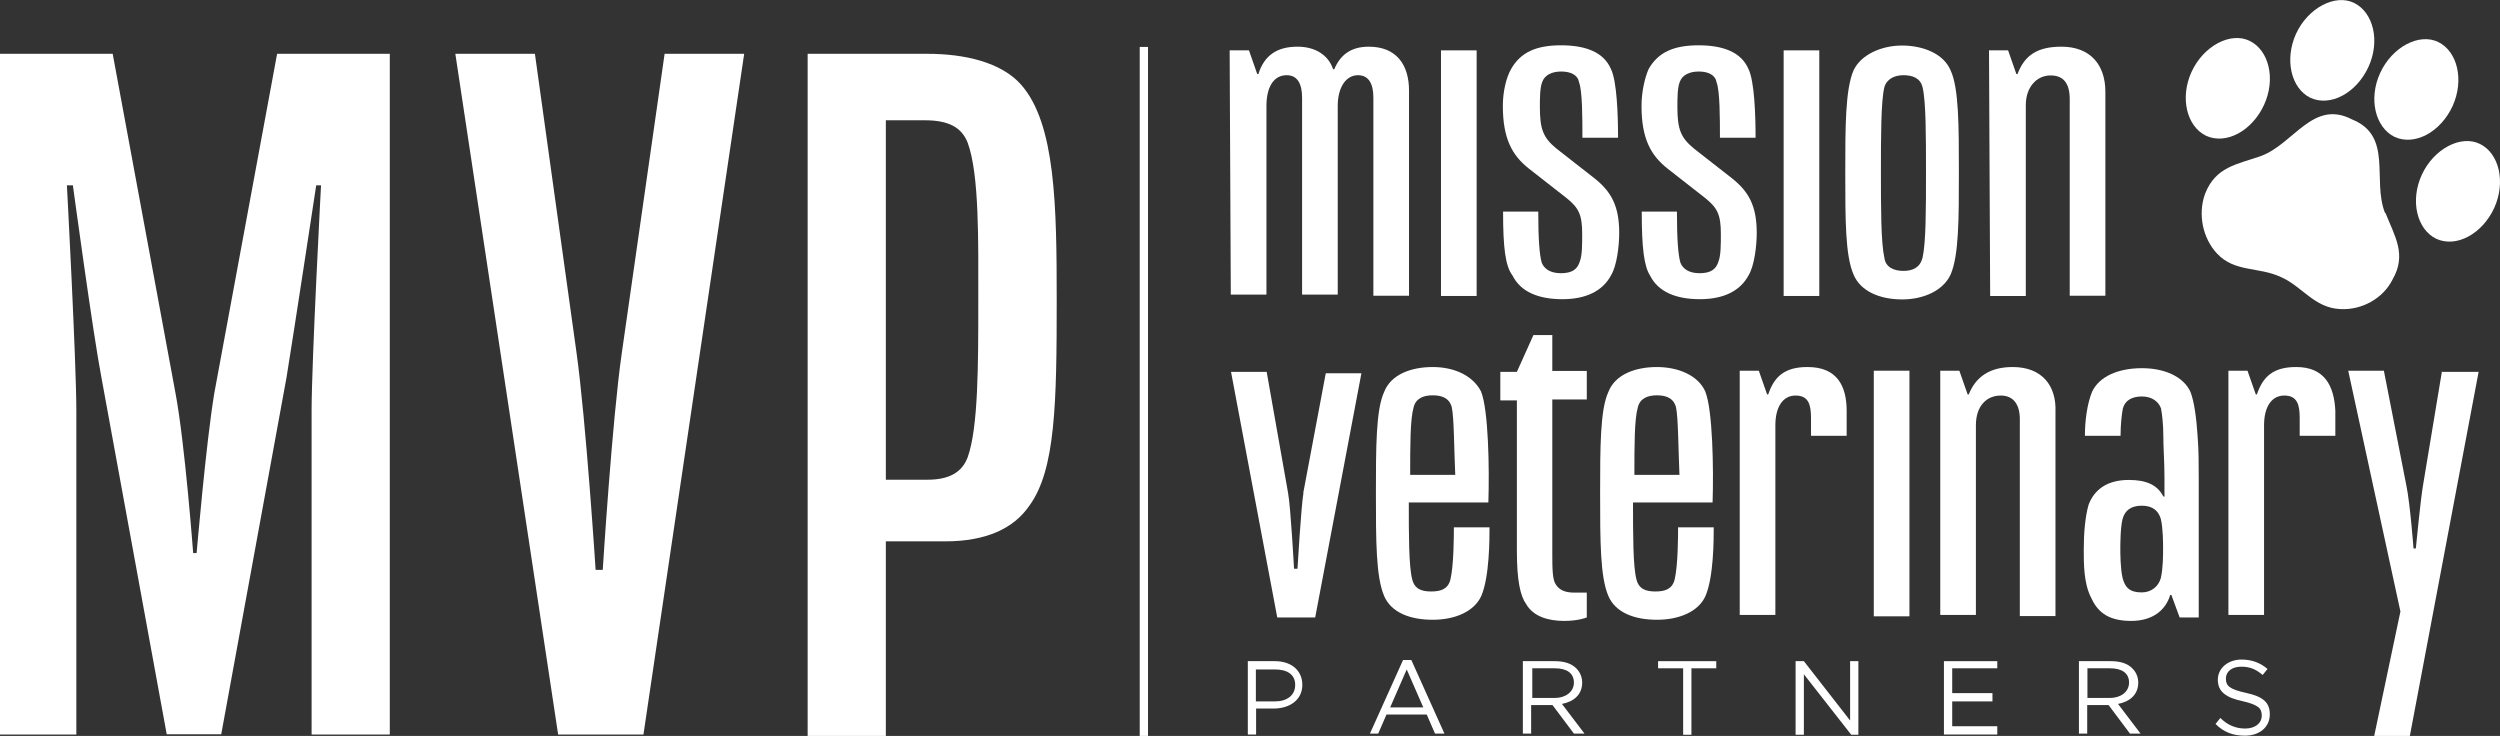 <?xml version="1.0" encoding="UTF-8"?>
<svg id="a" xmlns="http://www.w3.org/2000/svg" viewBox="0 0 108.71 32">
  <rect x="0" y="0" width="108.71" height="32" fill="#333333" stroke="none"/>
  <defs>
    <style>
      .cls-1 {
        fill: #fff;
      }
    </style>
  </defs>
  <path class="cls-1" d="M53.48,2.19h.83l.36,1.03h.05c.26-.83.83-1.19,1.7-1.19.77,0,1.34.36,1.55.98h.05c.26-.62.72-.98,1.5-.98,1.19,0,1.75.77,1.75,1.91v8.92h-1.55V4.25c0-.62-.21-.98-.67-.98-.52,0-.88.52-.88,1.34v8.2h-1.55V4.25c0-.62-.21-.98-.67-.98-.57,0-.88.52-.88,1.34v8.2h-1.55l-.05-10.62h0Z"/>
  <path class="cls-1" d="M64.21,2.19h-1.55v10.68h1.55V2.19Z"/>
  <path class="cls-1" d="M65.34,9.2h1.55c0,1.19.05,1.86.15,2.22.1.26.36.46.83.46s.72-.15.83-.52c.1-.26.1-.72.1-1.19,0-.83-.15-1.13-.67-1.55l-1.65-1.29c-.72-.57-1.13-1.29-1.13-2.73,0-.62.15-1.24.36-1.6.41-.72,1.08-1.03,2.17-1.03s1.86.31,2.17,1.03c.26.52.31,2.01.31,2.99h-1.55c0-.83,0-2.06-.15-2.42-.05-.31-.36-.46-.77-.46s-.72.15-.83.46c-.1.26-.1.72-.1,1.08,0,.98.15,1.34.72,1.81l1.65,1.29c.72.57,1.08,1.19,1.08,2.37,0,.57-.1,1.44-.36,1.86-.36.67-1.08,1.03-2.11,1.03s-1.81-.31-2.17-1.03c-.31-.41-.41-1.19-.41-2.78h-.02Z"/>
  <path class="cls-1" d="M71.37,9.2h1.55c0,1.19.05,1.86.15,2.22.1.26.36.46.83.46s.72-.15.83-.52c.1-.26.1-.72.1-1.19,0-.83-.15-1.13-.67-1.55l-1.65-1.29c-.72-.57-1.13-1.29-1.13-2.73,0-.62.15-1.24.31-1.6.41-.72,1.08-1.03,2.17-1.03s1.86.31,2.17,1.03c.26.52.31,2.01.31,2.99h-1.55c0-.83,0-2.06-.15-2.42-.05-.31-.36-.46-.77-.46s-.72.15-.83.46c-.1.26-.1.72-.1,1.08,0,.98.15,1.34.72,1.81l1.65,1.29c.72.57,1.08,1.19,1.08,2.37,0,.57-.1,1.44-.36,1.86-.36.67-1.08,1.03-2.11,1.03s-1.81-.31-2.17-1.03c-.26-.41-.36-1.19-.36-2.78h-.02Z"/>
  <path class="cls-1" d="M79.11,2.19h-1.55v10.68h1.55V2.19Z"/>
  <path class="cls-1" d="M82.77,11.78c.41,0,.72-.15.83-.57.15-.67.15-2.11.15-3.71s0-3.09-.15-3.71c-.1-.41-.46-.52-.83-.52s-.72.15-.83.52c-.15.62-.15,2.17-.15,3.71s0,3.04.15,3.71c.05.41.41.57.83.57ZM80.24,7.5c0-1.96,0-3.61.36-4.44.31-.67,1.19-1.08,2.11-1.08s1.81.36,2.11,1.08c.36.77.36,2.42.36,4.44s0,3.61-.36,4.44c-.31.67-1.13,1.08-2.11,1.08s-1.81-.36-2.11-1.08c-.36-.83-.36-2.37-.36-4.44Z"/>
  <path class="cls-1" d="M86.49,2.19h.83l.36,1.03h.05c.31-.83.88-1.19,1.91-1.19,1.24,0,1.91.77,1.91,1.96v8.87h-1.55V4.31c0-.67-.26-1.03-.83-1.03-.62,0-1.08.52-1.08,1.29v8.3h-1.55s-.05-10.68-.05-10.68Z"/>
  <path class="cls-1" d="M55.44,30.5c.52,0,.88-.26.88-.72s-.36-.67-.88-.67h-.83v1.39h.83ZM54.25,28.75h1.19c.72,0,1.19.41,1.19,1.03,0,.67-.57,1.03-1.24,1.03h-.77v1.13h-.36v-3.2h0Z"/>
  <path class="cls-1" d="M61.89,30.76l-.72-1.65-.72,1.65h1.44ZM61.01,28.7h.36l1.44,3.2h-.41l-.36-.83h-1.75l-.36.83h-.36s1.44-3.2,1.44-3.2Z"/>
  <path class="cls-1" d="M67.61,30.35c.46,0,.83-.26.83-.67s-.31-.62-.83-.62h-.98v1.29s.98,0,.98,0ZM66.22,28.75h1.39c.41,0,.72.1.93.31.15.15.26.36.26.62,0,.52-.36.83-.88.93l.98,1.29h-.46l-.93-1.24h-.93v1.24h-.36s0-3.15,0-3.15Z"/>
  <path class="cls-1" d="M73.18,29.06h-1.08v-.31h2.53v.31h-1.08v2.89h-.36v-2.89h0Z"/>
  <path class="cls-1" d="M78.08,28.75h.36l2.01,2.58v-2.58h.36v3.2h-.31l-2.06-2.63v2.63h-.36s0-3.2,0-3.2Z"/>
  <path class="cls-1" d="M84.53,28.75h2.32v.31h-1.96v1.08h1.75v.36h-1.75v1.08h1.96v.36h-2.32v-3.2h0Z"/>
  <path class="cls-1" d="M91.75,30.35c.46,0,.83-.26.83-.67s-.31-.62-.83-.62h-.98v1.29s.98,0,.98,0ZM90.4,28.75h1.39c.41,0,.72.1.93.31.15.15.26.36.26.62,0,.52-.36.83-.88.93l.98,1.29h-.46l-.93-1.24h-.93v1.24h-.36s0-3.15,0-3.15Z"/>
  <path class="cls-1" d="M96.34,31.48l.21-.26c.31.31.67.46,1.08.46s.72-.21.72-.57c0-.31-.15-.46-.83-.62-.72-.15-1.08-.41-1.08-.93s.46-.88,1.03-.88c.46,0,.83.15,1.13.41l-.21.26c-.31-.26-.57-.36-.93-.36-.41,0-.67.21-.67.52s.15.46.88.62,1.03.41,1.03.93c0,.57-.46.93-1.08.93-.52,0-.93-.15-1.29-.52h.01Z"/>
  <path class="cls-1" d="M49.92,2.04h-.36v29.96h.36V2.04Z"/>
  <path class="cls-1" d="M0,2.34h4.9l2.73,14.75c.41,2.17.77,6.96.77,6.96h.15s.41-4.8.77-6.96l2.73-14.75h4.9v29.6h-3.4v-14.08c0-2.11.41-9.8.41-9.8h-.21s-.98,6.45-1.29,8.35l-2.84,15.52h-2.37l-2.84-15.52c-.36-1.86-1.24-8.35-1.24-8.35h-.26s.41,7.68.41,9.8v14.08H0V2.34Z"/>
  <path class="cls-1" d="M19.8,2.34h3.46l1.81,13c.41,2.94.83,9.44.83,9.44h.31s.41-6.55.83-9.44l1.86-13h3.46l-4.38,29.6h-3.71L19.8,2.34Z"/>
  <path class="cls-1" d="M40.33,20.86c.93,0,1.5-.31,1.75-.98.46-1.29.46-4.02.46-6.81,0-2.53.05-5.47-.46-6.86-.26-.67-.83-.98-1.86-.98h-1.7v15.63h1.81ZM35.12,2.34h5.21c1.6,0,3.2.36,4.07,1.34,1.5,1.7,1.55,5.26,1.55,9.39,0,4.44-.05,7.37-1.19,8.92-.67.98-1.86,1.55-3.66,1.55h-2.58v8.46h-3.4s0-29.66,0-29.66Z"/>
  <path class="cls-1" d="M103.71,9.26c-.57-1.44.36-3.35-1.44-4.07-1.7-.88-2.53,1.08-3.97,1.6-1.03.36-1.96.46-2.42,1.65-.31.88-.1,1.91.52,2.58.77.83,1.81.57,2.79,1.03.93.41,1.44,1.34,2.58,1.39.93.05,1.86-.46,2.27-1.29.62-1.08.1-1.86-.31-2.89h-.02Z"/>
  <path class="cls-1" d="M105.31,7.6c-.52,1.13-.21,2.37.62,2.78.88.41,2.01-.21,2.53-1.34.51-1.13.21-2.37-.62-2.78s-2.01.21-2.53,1.34Z"/>
  <path class="cls-1" d="M95.3,3.12c-.52,1.13-.21,2.37.62,2.78.88.41,2.01-.21,2.53-1.34s.21-2.37-.62-2.78c-.83-.41-2.01.21-2.53,1.34Z"/>
  <path class="cls-1" d="M99.84,1.47c-.51,1.13-.21,2.37.62,2.78.88.41,2.01-.21,2.53-1.34.52-1.13.21-2.37-.62-2.78-.82-.41-2.01.21-2.53,1.34Z"/>
  <path class="cls-1" d="M103.5,3.17c-.52,1.13-.21,2.37.62,2.78.88.41,2.01-.21,2.53-1.34.51-1.13.21-2.37-.62-2.78-.83-.41-2.01.21-2.53,1.34Z"/>
  <path class="cls-1" d="M56.68,21.43c-.1.57-.26,3.3-.26,3.3h-.15s-.15-2.73-.26-3.3l-.93-5.26h-1.55l2.01,10.68h1.65l2.01-10.62h-1.55l-.98,5.21h0Z"/>
  <path class="cls-1" d="M61.32,20.65c0-1.29,0-2.42.15-2.94.1-.41.46-.52.83-.52s.72.1.83.52c.1.46.1,1.86.15,2.94h-1.96ZM64.41,17.04c-.36-.72-1.19-1.08-2.11-1.08s-1.81.31-2.11,1.08c-.36.77-.36,2.42-.36,4.44s0,3.61.36,4.44c.31.72,1.13,1.03,2.11,1.03s1.8-.36,2.11-1.03c.36-.83.36-2.48.36-2.99h-1.55c0,.31,0,1.65-.15,2.27-.1.41-.41.52-.83.52s-.72-.1-.83-.52c-.15-.57-.15-1.91-.15-3.35h3.46c.05-1.5,0-4.02-.31-4.8h0Z"/>
  <path class="cls-1" d="M67.51,14.57h-.83l-.72,1.6h-.72v1.24h.72v6.55c0,1.29.15,1.96.41,2.32.31.52.93.72,1.65.72.62,0,.98-.15.98-.15v-1.08h-.52c-.41,0-.67-.1-.83-.36-.15-.21-.15-.72-.15-1.44v-6.6h1.5v-1.24h-1.5v-1.55h0Z"/>
  <path class="cls-1" d="M71.07,20.65c0-1.29,0-2.42.15-2.94.1-.41.46-.52.83-.52s.72.1.83.52c.1.46.1,1.86.15,2.94h-1.96ZM74.16,17.04c-.31-.72-1.19-1.08-2.11-1.08s-1.81.31-2.11,1.08c-.36.77-.36,2.42-.36,4.44s0,3.61.36,4.44c.31.72,1.13,1.03,2.11,1.03s1.81-.36,2.11-1.03c.36-.83.36-2.48.36-2.99h-1.55c0,.31,0,1.65-.15,2.27-.1.41-.41.52-.83.52s-.72-.1-.83-.52c-.15-.57-.15-1.91-.15-3.35h3.46c.05-1.5,0-4.02-.31-4.8h0Z"/>
  <path class="cls-1" d="M83.03,16.12h-1.55v10.68h1.55v-10.68Z"/>
  <path class="cls-1" d="M87.52,15.96c-.98,0-1.6.41-1.91,1.19h-.05l-.36-1.03h-.83v10.62h1.55v-8.25c0-.83.46-1.29,1.08-1.29.57,0,.83.41.83,1.03v8.56h1.55v-8.87c.05-1.13-.57-1.96-1.86-1.96Z"/>
  <path class="cls-1" d="M78.59,15.96c-.98,0-1.44.41-1.7,1.19h-.05l-.36-1.03h-.83v10.62h1.55v-8.25c0-.77.31-1.29.88-1.29s.67.41.67.98v.77h1.55v-1.08c0-1.08-.41-1.91-1.7-1.91h-.01Z"/>
  <path class="cls-1" d="M99.84,15.96c-.98,0-1.44.41-1.7,1.19h-.05l-.36-1.03h-.83v10.62h1.55v-8.25c0-.77.31-1.29.88-1.29s.67.41.67.98v.77h1.55v-1.08c-.05-1.08-.46-1.91-1.7-1.91h-.01Z"/>
  <path class="cls-1" d="M106.19,16.12l-.83,5c-.1.57-.31,2.73-.31,2.73h-.1s-.15-1.96-.31-2.73l-.98-5h-1.55l2.27,10.47-1.14,5.41h1.55l2.99-15.83h-1.6v-.05h.01Z"/>
  <path class="cls-1" d="M93.96,25.14c-.1.36-.41.62-.83.62-.52,0-.72-.21-.83-.62-.1-.41-.1-1.13-.1-1.29,0-.1,0-.93.1-1.29s.36-.57.83-.57.72.21.83.57c.1.41.1,1.08.1,1.29,0,.26,0,.88-.1,1.29ZM95.56,18.95c-.05-.77-.15-1.5-.31-1.91-.31-.67-1.13-1.03-2.11-1.03-1.03,0-1.86.36-2.17,1.03-.21.52-.31,1.24-.31,1.91h1.55c0-.46.05-.93.1-1.19.1-.36.41-.52.83-.52s.72.21.83.52c.05.26.1.72.1,1.19,0,.52.05,1.13.05,1.81v.83h-.05c-.26-.52-.77-.72-1.5-.72-.93,0-1.5.41-1.75,1.08-.15.52-.21,1.24-.21,1.96,0,.62,0,1.44.31,2.06.26.57.67,1.03,1.75,1.03.93,0,1.5-.46,1.7-1.13h.05l.36.98h.83v-6.09c0-.52,0-1.19-.05-1.81Z"/>
</svg>